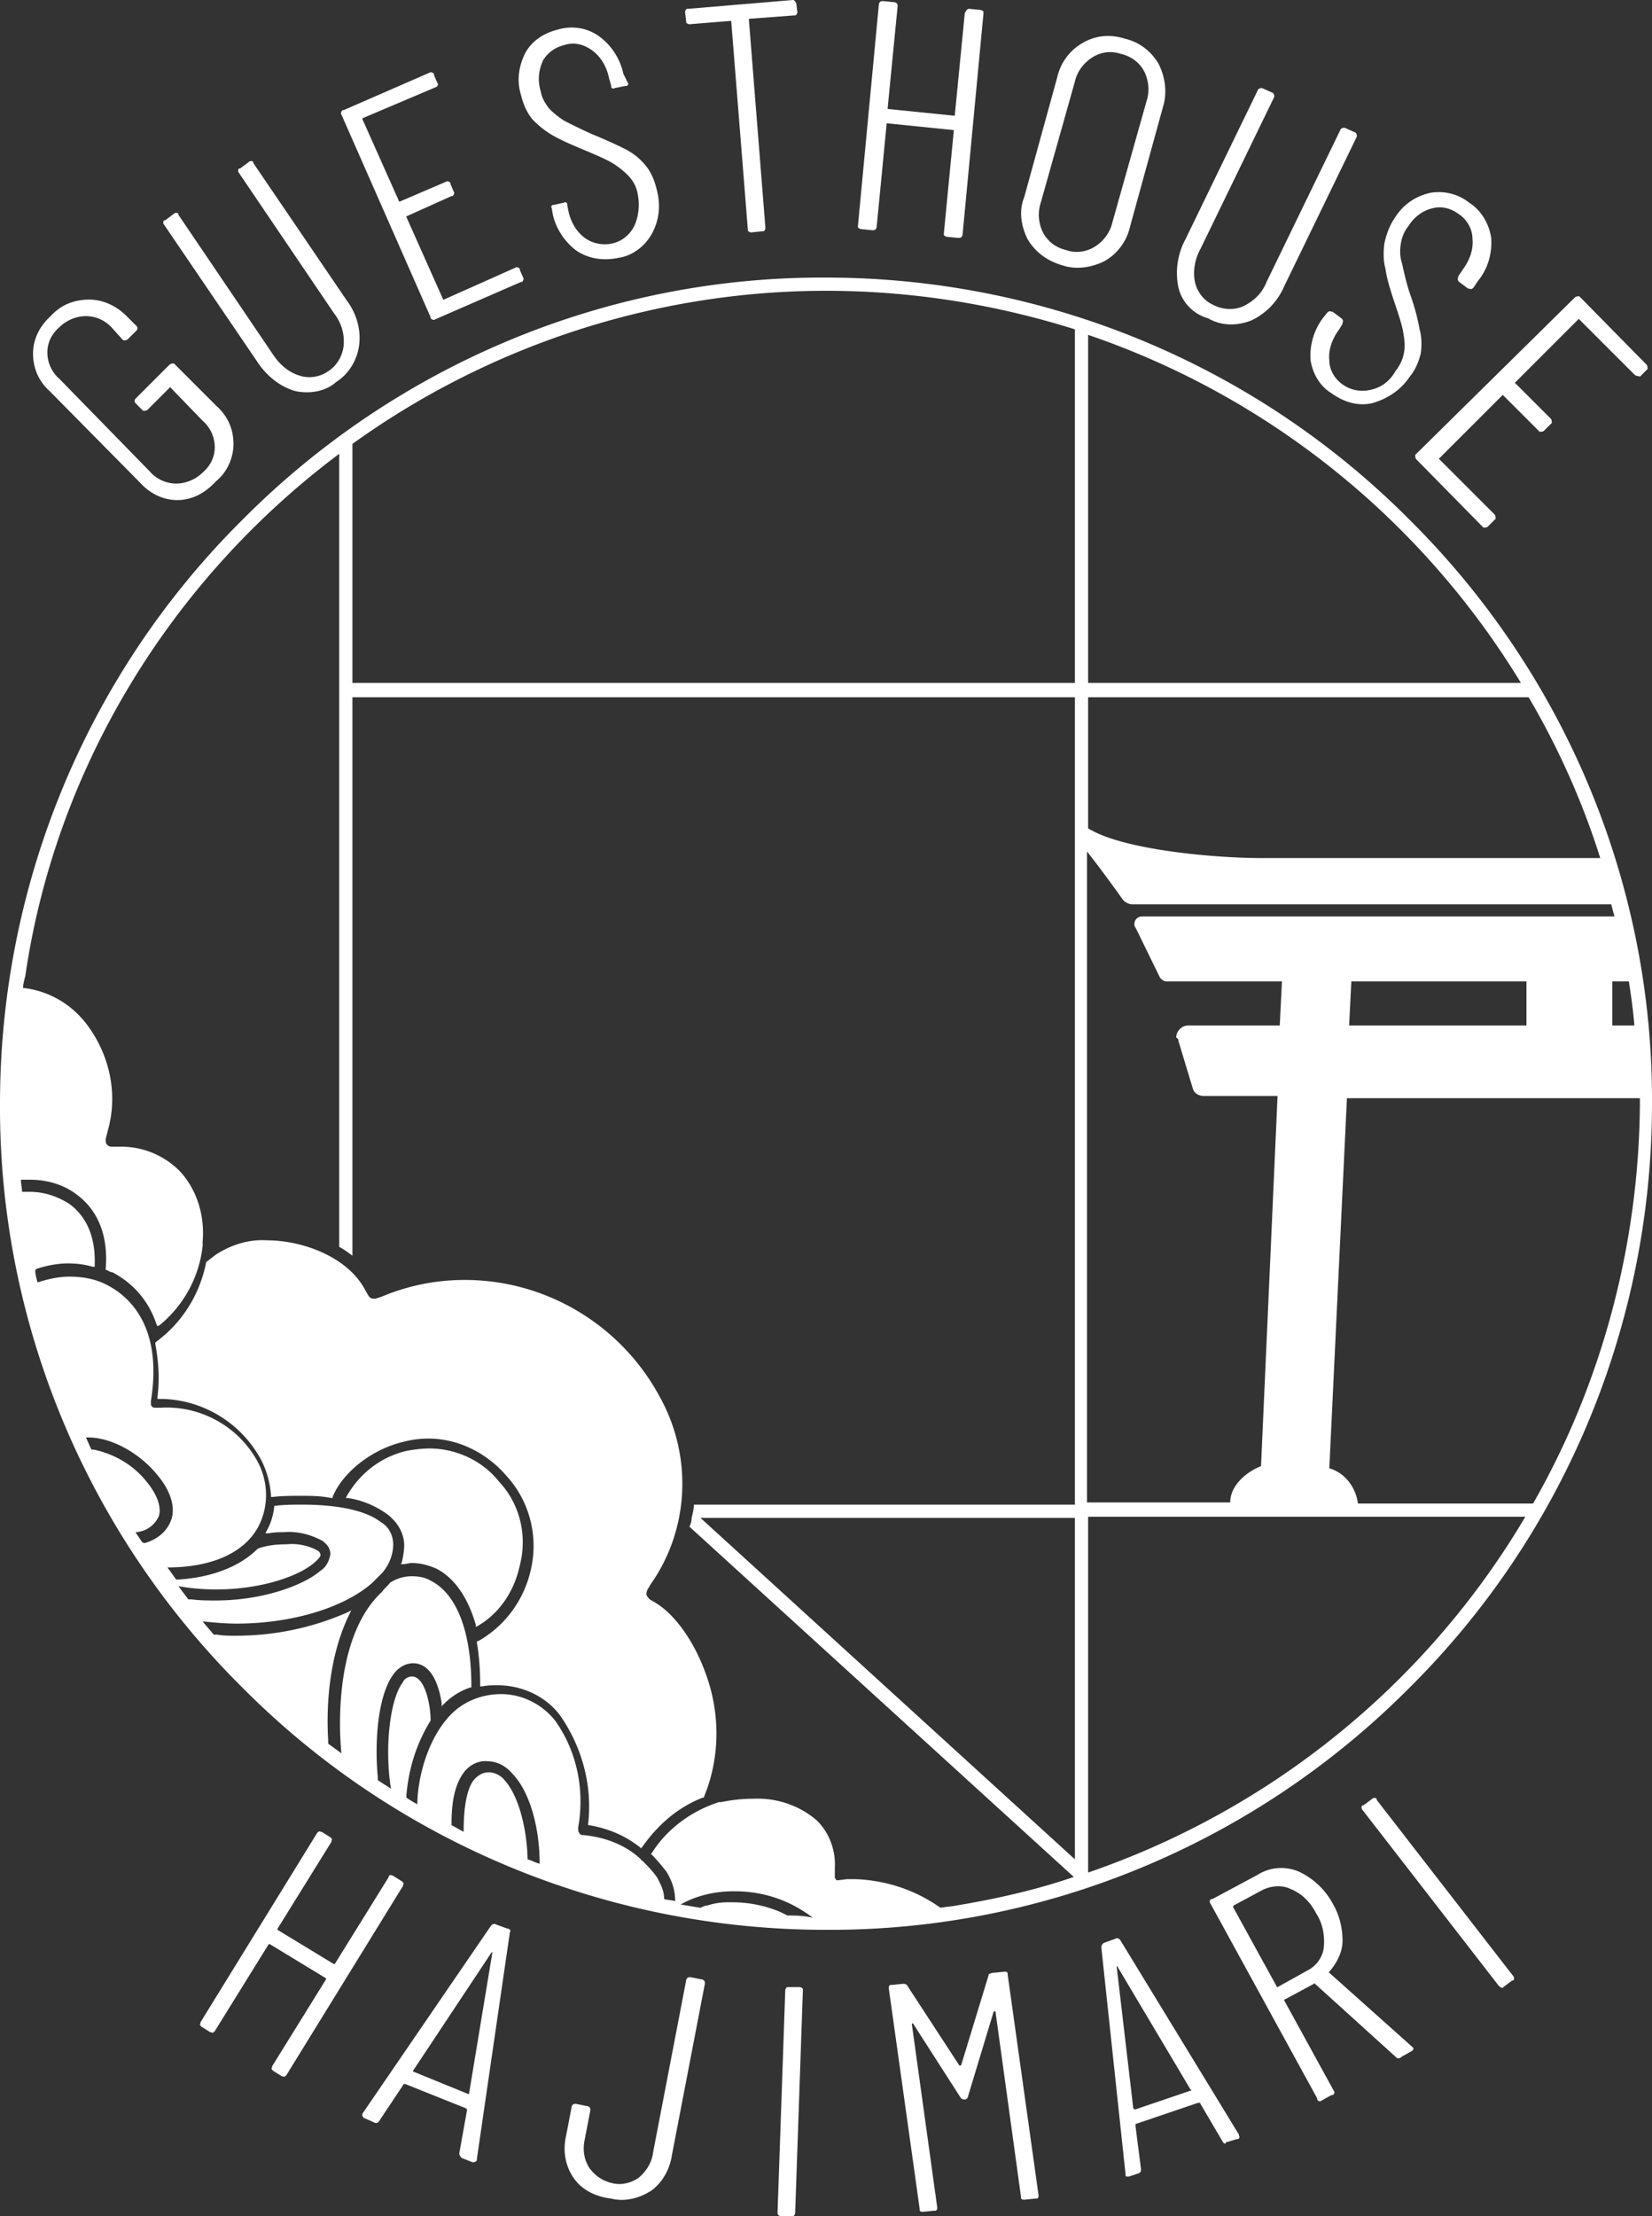 <svg xmlns="http://www.w3.org/2000/svg" viewBox="0 0 150 201.2"><rect x="0" y="0" width="150" height="201.2" fill="#333333" stroke="none"/><path d="M128 47.2c-14-14.1-33.1-22-53-22-19.9-.1-39 7.9-53 22-14.1 14-22 33.1-22 53-.1 19.9 7.9 39 22 53 14 14.1 33.1 22 53 22 19.9.1 39-7.9 53-22 14.1-14 22-33.1 22-53 .1-19.9-7.9-39-22-53zm-21 47.3l1.3 4.3c.1.4.5.7 1 .7h6.7l-1.5 33.6c-1.7.7-2.8 2-2.8 3.3h-13V77.3c1.1 1.4 2.2 2.9 3.2 4.3.2.3.6.5.9.5h43.5c.1.4.2.8.3 1.1h-42.9c-.4 0-.7.3-.7.7 0 .1 0 .2.1.3l2.2 4.5c.1.2.4.4.6.4h10.5l-.2 4h-8.3c-.6 0-1.1.5-1.1 1.1.2.1.2.2.2.3zm-9.4 74.3l-34-31h34v31zm25.1-79.7h15.9v4h-16.1l.2-4zm23.7 0h1.5c.2 1.3.4 2.7.5 4h-2v-4zM98.8 30.4c16.4 5.6 30.3 16.8 39.3 31.6H98.8V30.4zm40 32.9c2.7 4.6 4.9 9.5 6.5 14.6h-30.8c-4 0-12.5-.7-15.7-2.7V63.3h40zM32 40.3c12.5-9 27.6-13.9 43-13.9 7.7 0 15.3 1.2 22.6 3.5V62H32V40.3zM12.9 140l-.6-.9h.1c.9-.1 1.6-.6 2-1.4.3-.8-.1-2-1.1-3.2-1.2-1.5-2.9-2.5-4.8-2.9h-.2c-.2-.4-.3-.7-.5-1.1H8c2.3 0 4.8 1.6 6.2 3.3 1.3 1.5 1.8 3.1 1.3 4.3-.4 1-1.3 1.7-2.4 2l-.2-.1zM49 169.2c-.4-.1-.7-.3-1.1-.4v-.2c-.1-2.9-.9-5.7-2.1-7-.3-.4-.9-.7-1.4-.7-.5 0-.9.2-1.3.6-.7.8-1 2.5-1 4.7v.1c-.4-.2-.7-.4-1.1-.6v-.2c0-2.2.4-3.7 1.2-4.7.5-.6 1.3-1 2.1-.9.8 0 1.6.4 2.2 1.1 1.5 1.5 2.5 4.7 2.5 8.2zm22.5 4.7l-.6-.3c-1.4-.6-2.9-.9-4.4-.9h-.4c-.7 0-1.3.1-1.9.3-.2 0-.4.1-.6.2l-1.8-.3c1.4-.8 3.1-1.2 4.8-1.2h.1c2.6 0 5 .8 7.1 2.4-.9-.2-1.6-.2-2.3-.2zm15.3-.9c-.5.1-.9.1-1.4.2l-.3-.2c-2.2-1.5-4.8-2.3-7.4-2.4h-.8l-.8.1c-.1 0-.2 0-.2-.1-.1-.1-.1-.1-.1-.2v-.8c.1-1.6-.5-3.2-1.6-4.3-1.6-1.4-3.7-2.1-5.8-2-1 0-1.9.1-2.9.3h-.1-.1c-2.5.8-4.7 2.4-6.1 4.6l-.1.1.1.1c.5.5.9 1 1.3 1.5.5.8.8 1.7.8 2.6v.1c-.3-.1-.7-.1-1-.2v-.1c0-.6-.3-1.2-.6-1.8-.4-.6-.9-1.1-1.4-1.6-.1 0-.1-.1-.1-.1-1.4-1.3-3.2-2-5.2-2.2h-.1c-.1 0-.3-.1-.3-.2-.1-.1-.1-.2-.1-.4v-.1c.6-3.4-.1-6.9-2.1-9.7-1.2-1.5-3-2.4-4.9-2.4-1.8 0-3.5.7-4.7 2-2.2 2.4-2.9 6.1-2.9 7.9v.1c-.4-.2-.7-.4-1-.6v-.2c.2-2.4.9-4.7 2.2-6.8 0-1.4-.5-4-1.7-4-.3 0-.7.2-.8.5-1.2 1.5-1.7 6-1.1 9.7-.4-.3-.8-.5-1.2-.8v-.3c-.3-3.2 0-7.5 1.5-9.4.4-.5 1-.9 1.7-.9 1.8 0 2.4 2.3 2.6 3.6v.3l.2-.2c.7-.7 1.5-1.2 2.4-1.5h.1v-.1c0-4.9-1.3-8.4-3.7-9.6-.5-.3-1.1-.4-1.7-.4-.7 0-1.4.2-2 .6-.2.3-.5.5-.7.8-4.1 3.8-4 11.6-3.7 14.7l-.1-.1c-.4-.3-.7-.5-1.1-.8v-.3c-.2-3.2.1-7.7 1.9-11.4l.2-.4-.4.2c-3.2 1.4-6.6 2.1-10.1 2.1-.6 0-1.1 0-1.7-.1h-.3c-.3-.4-.7-.8-1-1.2 1 .1 2 .2 3.1.2 4.9 0 9.7-1.4 12.3-3.7l.9-.9c.6-.7 1-1.6 1-2.6 0-.8-.4-1.6-1.1-2-1.8-1.4-5.2-1.6-7.1-1.6-.8 0-1.7 0-2.5.1h-.1v.1c-.1.8-.3 1.5-.7 2.2l-.1.2h.3c.5-.1 1-.1 1.4-.1 1.2-.1 2.4.2 3.5.8.4.3.7.7.7 1.2-.1.6-.4 1.2-.9 1.5-1.5 1.3-5.2 2.7-9.5 2.7-.7 0-1.5 0-2.2-.1h-.3l-.9-1.2c1.1.2 2.3.3 3.4.3 4.1 0 7.5-1.2 8.9-2.4.6-.5.6-.7.6-.7 0-.2-.1-.3-.2-.4-.9-.5-1.9-.7-2.9-.6-.9 0-1.8.1-2.6.4-1.6 1.6-4.1 2.6-7.2 2.8H16c-.3-.4-.5-.7-.8-1.1 4 0 6.9-1.3 8.2-3.6 1.1-2 1-4.5-.3-6.5-1.8-2.9-5.1-4.6-8.5-4.4h-.5c-.1 0-.2 0-.3-.1-.1-.1-.1-.2-.1-.3v-.2c1.1-6.8-2-9.5-3.9-10.5-1.1-.6-2.3-.8-3.5-.8-.9 0-1.9.2-2.8.5h-.1c-.1-.4-.2-.7-.2-1.1l.1-.1c.9-.3 1.9-.5 2.9-.5.8 0 1.5.1 2.2.3h.2v-.2c.1-3.1-1.2-4.7-2.3-5.5-1.1-.7-2.3-1.1-3.6-1.1H2c0-.4-.1-.7-.1-1.1H2.7c1.5 0 3 .4 4.2 1.3 1.4 1 3 3 2.7 6.8v.1h.1c.2.1.3.2.5.2 1.9 1 3.3 2.6 4 4.7l.1.2.2-.1c2.2-1.8 3.6-4.4 3.9-7.2v-.4c.2-2.3-.5-4.7-2.1-6.4-1.4-1.4-3.3-2.2-5.3-2.2h-.9c-.2 0-.3-.1-.4-.2-.1-.1-.1-.3-.1-.5l.2-.8c.9-3.2.2-6.6-1.7-9.3-1.4-2-3.5-3.3-5.9-3.6h-.1c0-.4.1-.7.2-1.1C5 70 15.3 52.8 30.8 41.2v72c.4.2.8.5 1.2.8V63.3h65.6v73.3H63c0 .4-.1.8-.2 1.2 0 .3-.1.6-.2.8l34.9 31.8c-3.5 1.2-7.1 2-10.7 2.6zm12-3v-32.3h39.7c-9 15.2-23.1 26.6-39.7 32.3zm40.4-33.5h-15.9c-.2-1.5-1.2-2.8-2.6-3.2l1.6-33.6h26.6v.6c-.1 12.6-3.4 25.2-9.7 36.2zm-92 5.6c.7-2.7 0-5.6-1.9-7.6-1.5-1.9-3.9-3-6.3-3-.7 0-1.4.1-2 .2-2.3.5-4.3 2-5.5 4.1l-.1.2h.2c1.3.2 2.5.7 3.6 1.5.9.7 1.5 1.7 1.5 2.8 0 .5-.1 1-.2 1.5l-.1.2h.2c.3 0 .5-.1.8-.1.8 0 1.5.2 2.2.5 1.2.6 2.7 2 3.6 5.1v.2l.2-.1c1.9-1.1 3.3-3.1 3.8-5.5zm12.3 3.4l-.5-.3c-.1-.1-.2-.2-.3-.4 0-.2 0-.3.1-.5l.3-.5c3.5-5 3.8-11.6.8-17-3.5-6.5-10.3-10.6-17.7-10.6-2.6 0-5.1.5-7.5 1.5l-.6.2h-.2c-.2 0-.3-.1-.4-.2l-.3-.5c-1.5-3-5.6-4.6-9-4.6-1.6-.1-3.2.4-4.6 1.3l-.9.7v.1c-.6 2.9-2.2 5.4-4.5 7.1l-.1.1v.1c.3 1.6.4 3.2.2 4.8v.2h.2c3.6 0 7 1.9 8.9 5 .7 1.1 1.1 2.4 1.2 3.7v.2h.2c.8-.1 1.7-.1 2.5-.1.9 0 1.8 0 2.8.2h.1v-.1c.9-2.2 3.5-4.3 6.4-5 .8-.2 1.5-.3 2.3-.3 2.7 0 5.3 1.3 7.1 3.4 2.1 2.3 2.9 5.5 2.2 8.5-.6 2.7-2.3 5.1-4.8 6.5h-.1v.1c.2 1.2.3 2.5.3 3.8v.2h.2c.4-.1.9-.1 1.4-.1 2.2 0 4.4 1 5.7 2.8 2 2.9 2.9 6.4 2.5 9.8v.1h.1c1.7.3 3.2.9 4.6 2l.1.1.1-.1c1.4-2 3.2-3.6 5.5-4.5h.1l.3-.8c1.2-3.4 1.1-7.1-.1-10.4-1.1-3.1-2.9-5.5-4.6-6.5zM16.1 45.4c-1.3 0-2.5-.6-3.4-1.6l-8.2-8.3c-1-.9-1.5-2.1-1.5-3.4 0-1.3.6-2.5 1.6-3.4.9-1 2.1-1.5 3.5-1.5 1.3 0 2.5.6 3.4 1.5l.9.9c.1.1.1.3 0 .4l-.1.1-.7.7c-.1.1-.3.1-.4.1l-.1-.1-.9-1c-.6-.7-1.5-1.1-2.4-1.1-.9 0-1.8.4-2.4 1-.7.6-1.1 1.4-1.1 2.3 0 .9.4 1.8 1.1 2.4l8.2 8.4c.6.7 1.5 1.1 2.4 1.1.9 0 1.8-.4 2.4-1 .7-.6 1.1-1.4 1.1-2.3 0-.9-.4-1.8-1.1-2.4l-2.9-3s-.1-.1-.1 0l-2 2c-.1.1-.3.1-.4.1l-.1-.1-.6-.6c-.1-.1-.1-.3 0-.4l.1-.1 3-3c.1-.1.3-.1.4-.1l.1.1 3.8 3.8c1 .9 1.5 2.1 1.5 3.4 0 1.3-.6 2.6-1.6 3.4-1 1.1-2.2 1.7-3.5 1.7zm10.7-9.9c-1.4-.4-2.6-1.4-3.4-2.6l-8.5-12.5c-.1-.1-.1-.3 0-.4h.1l.8-.6c.1-.1.3-.1.4 0v.1l8.6 12.7c.6.9 1.4 1.6 2.4 1.9.9.3 1.9.1 2.6-.4.8-.5 1.3-1.4 1.4-2.3.1-1.1-.2-2.1-.9-3l-8.6-12.7c-.1-.1-.1-.3 0-.4h.1l.8-.6c.1-.1.3-.1.4 0v.1l8.5 12.5c.9 1.2 1.3 2.7 1.1 4.1-.2 1.4-1 2.6-2.1 3.3-.9.8-2.3 1.1-3.7.8zM39.6 7.9L33 10.7c-.1 0-.1.1-.1.1l3.3 7.4c0 .1.1.1.1.1l4.2-1.8c.1-.1.3 0 .4.1v.1l.3.7c.1.1 0 .3-.1.4H41l-4 1.8c-.1 0-.1.1-.1.1l3.3 7.4c0 .1.1.1.1.1l6.5-2.9c.1-.1.3 0 .4.1v.1l.3.7c.1.1 0 .3-.1.4h-.1L39.5 29c-.1.1-.3 0-.4-.1v-.1L31 10.4c-.1-.1 0-.3.1-.4h.1L39 6.6c.1-.1.3 0 .4.1v.1l.3.7c.1.1.1.3-.1.4zm12.8 14.9c-1.1-.8-1.9-2-2.2-3.3l-.1-.6c-.1-.1 0-.3.1-.3h.1l.9-.2c.1-.1.3 0 .3.1v.1l.1.5c.2 1 .7 1.9 1.5 2.5.7.5 1.6.7 2.5.5.9-.2 1.6-.8 2-1.6.4-.9.5-1.9.3-2.9-.1-.6-.4-1.2-.9-1.7-.4-.4-.9-.8-1.4-1.1-.5-.3-1.4-.7-2.6-1.2-1.2-.5-2.1-.9-2.8-1.3-.7-.4-1.3-.9-1.8-1.4-.6-.7-.9-1.5-1.1-2.3-.4-1.3-.2-2.6.4-3.8.6-1.1 1.7-1.8 2.9-2.1 1.3-.4 2.7-.2 3.8.6 1.1.8 1.9 2 2.2 3.4l.4.8c.1.1 0 .3-.1.3h-.1l-1 .2c-.1.1-.3 0-.3-.1v-.1l-.2-.7c-.2-1-.7-1.9-1.5-2.5-.8-.6-1.7-.8-2.6-.5-.8.2-1.5.7-1.9 1.4-.4.9-.5 1.8-.2 2.8.1.6.4 1.1.8 1.6.4.4.9.8 1.4 1.1.8.4 1.6.8 2.5 1.2 1 .4 2.1.9 3.1 1.4.7.4 1.2.8 1.7 1.4.5.6.8 1.3 1 2.1.4 1.4.3 2.8-.4 4.1-.6 1.1-1.7 2-3 2.2-1.4.3-2.7.1-3.8-.6zM72.3.3l.1.8c0 .1-.1.3-.2.3h-.1l-4 .3c-.1 0-.1 0-.1.1l1.5 18.9c0 .1-.1.3-.2.3h-.1l-1 .1c-.1 0-.3-.1-.3-.2v-.1L66.4 2c0-.1 0-.1-.1-.1l-3.7.3c-.1 0-.3-.1-.3-.2v-.1l-.1-.8c0-.1.1-.3.2-.3h.1L72 0c.1 0 .2.1.3.3 0-.1 0 0 0 0zM88 .8l1 .1c.1 0 .3.1.3.2v.1l-1.9 20.1c0 .1-.1.3-.3.3H87l-1-.1c-.1 0-.3-.1-.3-.2v-.1l.9-9.3c0-.1 0-.1-.1-.1l-5.9-.6c-.1 0-.1 0-.1.1l-.9 9.3c0 .1-.1.3-.3.3h-.1l-1-.1c-.1 0-.3-.1-.3-.2v-.1L79.8.4c0-.1.1-.3.3-.3h.1l1 .1c.1 0 .3.1.3.3v.1l-.9 9.2c0 .1 0 .1.1.1l5.9.6c.1 0 .1 0 .1-.1l.9-9.2c.1-.2.2-.4.4-.4zm5.3 20.9c-.6-1.2-.8-2.6-.3-3.8L96 7a4.8 4.8 0 0 1 2.3-3.1c1.2-.7 2.5-.8 3.8-.4 1.3.3 2.4 1.1 3.1 2.3.6 1.2.8 2.6.4 3.9l-3 10.9a4.8 4.8 0 0 1-2.3 3.1c-1.2.6-2.6.8-3.8.4-1.4-.4-2.5-1.2-3.2-2.4zm6.1.7c.8-.5 1.4-1.3 1.6-2.2l3.1-11c.3-.9.2-1.9-.2-2.7-.4-.8-1.2-1.4-2.1-1.6-.9-.3-1.8-.2-2.6.3s-1.4 1.3-1.6 2.2l-3.1 11c-.3.9-.2 1.9.2 2.7.4.8 1.2 1.4 2.1 1.6.8.3 1.8.2 2.6-.3zm7.6 3.7c-.3-1.4-.1-3 .6-4.3l6.6-13.6c0-.1.2-.2.3-.2h.1l.9.4c.1 0 .2.2.2.3v.1L109 22.6c-.5.9-.7 2-.5 3 .2.9.8 1.7 1.7 2.1.8.4 1.8.5 2.7.1 1-.5 1.7-1.2 2.1-2.2l6.7-13.8c0-.1.2-.2.3-.2h.1l.9.4c.1 0 .2.2.2.3v.1L116.6 26c-.6 1.4-1.7 2.5-3 3.1-1.3.5-2.7.5-3.9-.2-1.4-.4-2.4-1.5-2.7-2.8zm12 6.6c-.1-1.4.3-2.7 1.1-3.8l.4-.5c.1-.1.2-.2.4-.1h.1l.8.6c.1.1.2.2.1.4v.1l-.3.5c-.6.8-1 1.8-.9 2.8 0 .9.5 1.7 1.2 2.2.7.5 1.6.7 2.5.5 1-.2 1.8-.8 2.3-1.7.4-.5.7-1.1.8-1.8.1-.6 0-1.2-.1-1.8-.1-.6-.4-1.5-.8-2.7-.4-1.2-.7-2.2-.8-3-.2-.7-.2-1.5-.1-2.3.2-.9.5-1.7 1-2.4.7-1.1 1.8-1.9 3.2-2.2 1.2-.2 2.5.1 3.5.9 1.1.7 1.8 1.9 2 3.2.1 1.4-.3 2.8-1.2 3.9l-.4.6c-.1.1-.2.2-.4.1h-.1l-.8-.6c-.1-.1-.2-.2-.1-.4v-.1l.4-.6c.6-.8 1-1.8.9-2.8 0-.9-.5-1.8-1.3-2.3-.7-.5-1.5-.7-2.3-.5-.9.2-1.7.8-2.2 1.6-.4.5-.6 1-.7 1.6-.1.6-.1 1.2.1 1.8.2.9.4 1.8.7 2.7.4 1.1.7 2.2.9 3.3.2.7.2 1.5.1 2.2-.2.8-.5 1.5-1 2.1-.8 1.2-2 2-3.4 2.4-1.3.3-2.6-.1-3.7-.9-1-.6-1.7-1.7-1.9-3zm29.4 1.3l-5-5s-.1-.1-.1 0l-5.7 5.7s-.1.1 0 .1l3.2 3.2c.1.1.1.3.1.4l-.1.1-.6.6c-.1.1-.3.1-.4.1l-.1-.1-3.2-3.2s-.1-.1-.1 0l-5.7 5.7s-.1.1 0 .1l5 5c.1.1.1.3.1.4l-.1.1-.6.6c-.1.1-.3.1-.4.1l-.1-.1-6-6.1c-.1-.1-.1-.3-.1-.4l.1-.1L143 27c.1-.1.3-.1.4-.1l.1.1 6 6.1c.1.1.1.3.1.4l-.1.1-.6.6c-.1-.1-.3 0-.5-.2.1.1 0 0 0 0zM35.7 170.3l.8.5c.1.1.2.2.1.3v.1L26 188.4c-.1.1-.2.2-.3.1h-.1l-.8-.5c-.1-.1-.2-.2-.1-.3v-.1l4.9-7.9v-.1l-5.1-3.1h-.1l-4.9 7.9c-.1.1-.2.2-.3.1h-.1l-.8-.5c-.1-.1-.2-.2-.1-.3v-.1l10.6-17.2c.1-.1.2-.2.3-.1h.1l.8.5c.1.1.2.2.1.3v.1l-4.9 7.9v.1l5.1 3.1h.1l4.9-7.9c0-.2.2-.2.4-.1-.1-.1-.1-.1 0 0zm6 25.2l.7-3.9v-.1l-.1-.1-5.5-2.2h-.1s-.1 0-.1.1l-2.2 3.3c-.1.1-.2.2-.4.1l-.9-.4c-.1 0-.1-.1-.2-.2v-.2l11.7-17.1c.1-.1.3-.2.4-.1l1.1.4c.2 0 .3.2.2.3l-3 20.6v.1c0 .1-.2.2-.3.2h-.1l-1-.4c-.1-.1-.2-.3-.2-.4zm-4.1-7.4l4.9 2c.1 0 .1 0 .1-.1l2.1-12.7v-.1l-.1.1-7.1 10.7s0 .1.1.1zm14.4 9.5c-.7-1.1-.9-2.4-.6-3.7l.5-2.6c0-.1.1-.3.3-.3h.1l1 .2c.1 0 .3.1.3.3v.1l-.5 2.6c-.2.9-.1 1.8.4 2.6.5.7 1.2 1.2 2.1 1.4.8.2 1.7 0 2.4-.5.7-.6 1.2-1.4 1.3-2.3l3-15.6c0-.1.1-.3.3-.3h.1l1 .2c.1 0 .3.1.3.3v.1l-3 15.6c-.2 1.3-.9 2.5-1.9 3.2-1.1.7-2.4 1-3.6.7-1.6-.2-2.8-.9-3.5-2zm18.6 3.3l.7-20.2c0-.1.1-.3.2-.3h1.1c.1 0 .3.1.3.2v.1l-.7 20.2c0 .1-.1.3-.2.3h-1.1c-.1 0-.3-.1-.3-.3zm19.6-21.8l1-.1c.1 0 .3 0 .3.2v.1l2.8 20c0 .1 0 .3-.2.3H94l-1 .1c-.1 0-.3 0-.3-.2v-.1l-2.3-16.7c0-.1 0-.1-.1-.1 0 0-.1 0-.1.1l-2.3 7.6c0 .1-.1.3-.3.3-.1 0-.3 0-.4-.2l-4.3-6.7h-.1v.1l2.3 16.6c0 .1 0 .3-.2.3h-.1l-1 .1c-.1 0-.3 0-.3-.2v-.1l-2.8-20c0-.1 0-.3.2-.3h.1l1-.1c.1 0 .3 0 .4.2l4.7 7.2s.1.1.1 0c0 0 .1 0 .1-.1l2.5-8.2c.1 0 .2-.1.4-.1zm20.8 15.3l-2-3.4s0-.1-.1-.1h-.1l-5.6 1.9s-.1 0-.1.1v.1l.5 3.9c0 .2 0 .3-.2.4l-.9.3h-.2c-.1 0-.1-.1-.1-.2l-2.2-20.6c0-.2.1-.3.2-.4l1.1-.4c.1-.1.3 0 .4.1l10.8 17.7v.1c.1.1 0 .3-.1.3h-.1l-1 .3c0 .2-.2.1-.3-.1zm-7.9-2.9l5-1.7c.1 0 .1-.1 0-.1l-6.6-11.1c0-.1-.1-.1-.1-.1v.1l1.5 12.8c.1.1.1.1.2.1zm23.7-4.7l-7.4-6.7s-.1-.1-.1 0l-2.6 1.4c-.1 0-.1.1-.1.1l4.5 8.2c.1.1.1.3-.1.4h-.1l-.9.5c-.1.1-.3.1-.4-.1v-.1l-9.7-17.7c-.1-.1-.1-.3.1-.4h.1l4.1-2.2c1.1-.7 2.5-.8 3.7-.3 1.3.6 2.4 1.6 3.1 2.9.6 1 .9 2.2.9 3.4 0 1-.5 2-1.2 2.8 0 0-.1.1 0 .1l7.5 6.7.1.1c.1.1 0 .2-.1.3l-.9.5c-.2.2-.4.2-.5.1zM112 173.2l3.9 7.1c0 .1.1.1.1.1l2.7-1.5c.8-.4 1.4-1.2 1.5-2.1.1-1.1-.1-2.2-.7-3.1-.5-1-1.3-1.8-2.3-2.2-.8-.4-1.8-.3-2.6.1L112 173c0 .1-.1.1 0 .2-.1 0 0 0 0 0zm24.1 7.1l-12.4-16c-.1-.1-.1-.3 0-.4h.1l.8-.6c.1-.1.3-.1.4 0v.1l12.4 16c.1.1.1.3 0 .4h-.1l-.8.6c0 .1-.2.1-.4-.1.1.1.1 0 0 0z" fill="#fff"/></svg>